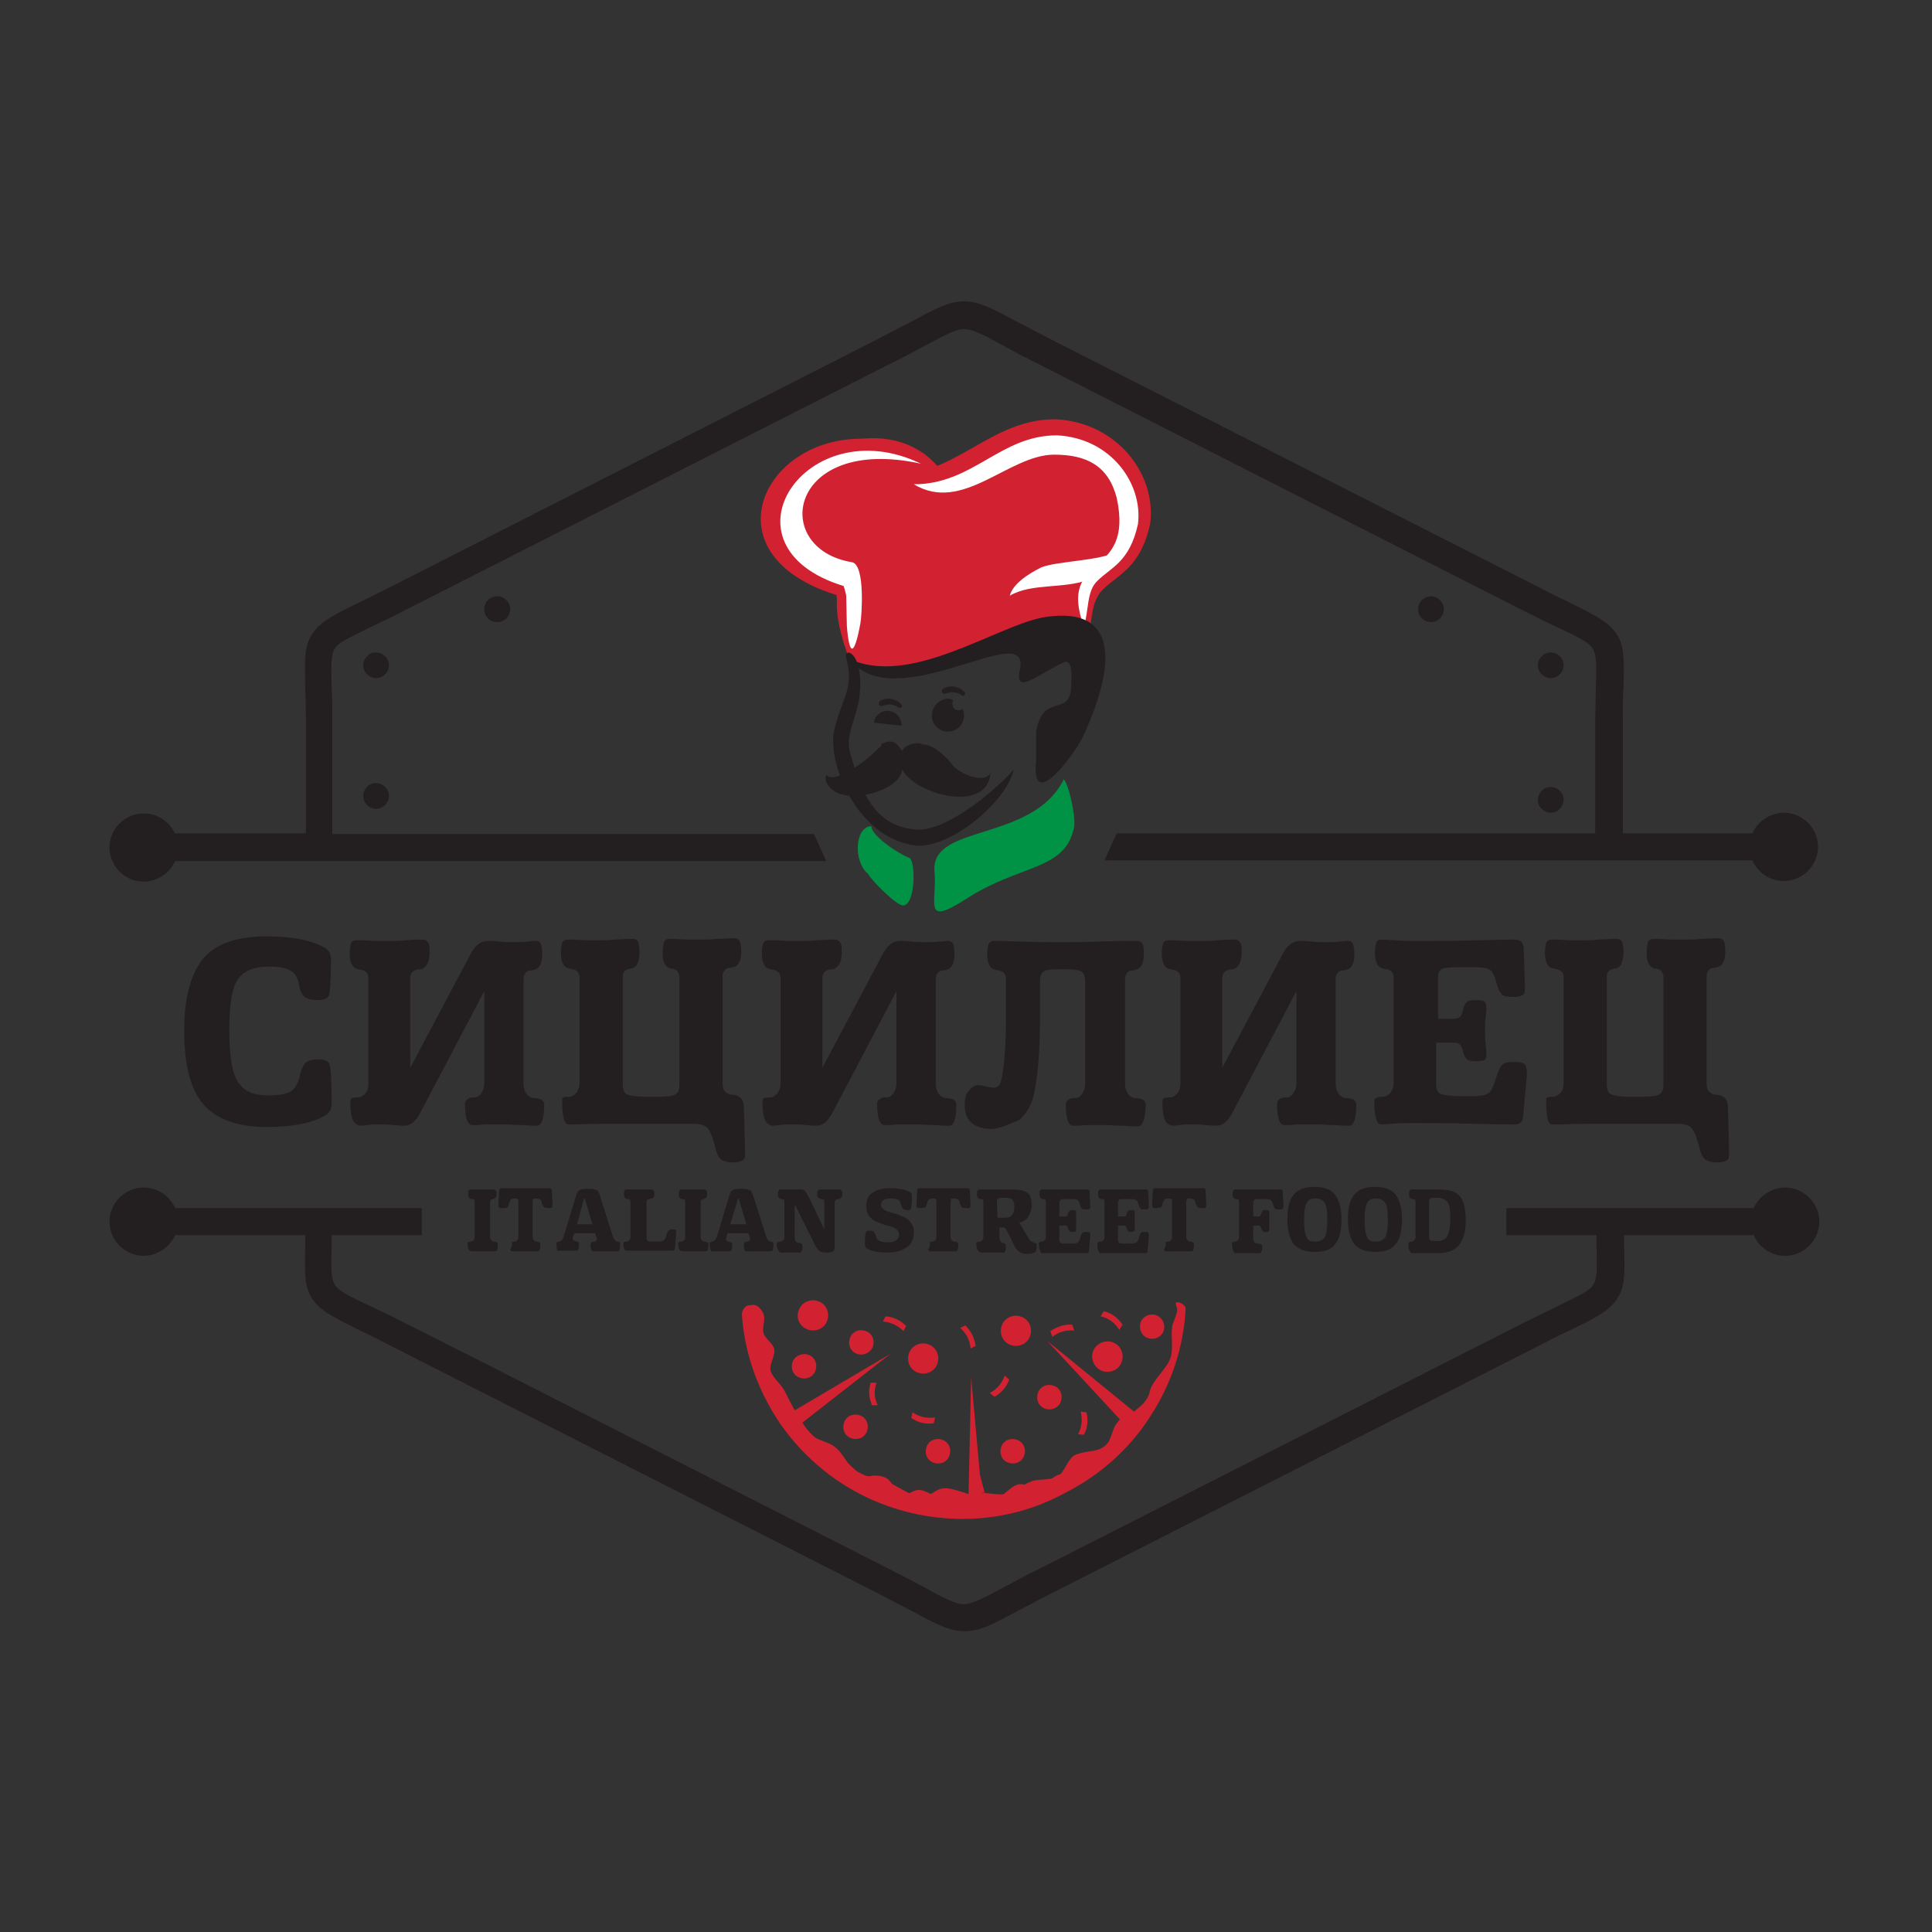 <?xml version="1.0" encoding="UTF-8"?> <!-- Generator: Adobe Illustrator 24.1.1, SVG Export Plug-In . SVG Version: 6.00 Build 0) --> <svg xmlns="http://www.w3.org/2000/svg" xmlns:xlink="http://www.w3.org/1999/xlink" id="Layer_1" x="0px" y="0px" viewBox="0 0 300 300" style="enable-background:new 0 0 300 300;" xml:space="preserve"><rect x="0" y="0" width="300" height="300" fill="#333333" stroke="none"/> <style type="text/css"> .st0{fill:#231F20;} .st1{fill:#261F1F;} .st2{fill-rule:evenodd;clip-rule:evenodd;fill:#231F20;} .st3{fill-rule:evenodd;clip-rule:evenodd;fill:#D22130;} .st4{fill-rule:evenodd;clip-rule:evenodd;fill:#FFFFFF;} .st5{fill-rule:evenodd;clip-rule:evenodd;fill:#009345;} .st6{fill:#D22130;} </style> <g> <g> <g> <path class="st0" d="M41.4,175c-4.5,0-7.8-1.2-9.8-3.5c-2-2.3-3-6.1-3-11.5c0-5,1-8.7,2.9-11.1c1.9-2.3,5.2-3.5,9.9-3.5 c4,0,7,0.6,9.1,1.8c0.6,0.4,0.9,1,0.9,1.9c0,2-0.1,3.6-0.2,4.8c0,0.5-0.2,0.9-0.5,1.1c-0.3,0.2-0.7,0.3-1.4,0.3 c-1,0-1.7-0.2-2.1-0.6c-0.4-0.4-0.7-1.1-0.8-2c-0.2-0.9-0.6-1.6-1.3-2c-0.7-0.4-1.8-0.6-3.4-0.6c-2.3,0-3.9,0.7-4.8,2 c-0.9,1.4-1.3,4-1.3,7.8c0,3.9,0.4,6.6,1.3,8c0.9,1.5,2.4,2.2,4.7,2.2c1.7,0,2.8-0.2,3.5-0.6c0.7-0.4,1.1-1.2,1.4-2.2 c0.2-1.1,0.6-1.9,0.9-2.2c0.4-0.4,1-0.6,2-0.6c0.7,0,1.1,0.1,1.4,0.3c0.3,0.2,0.4,0.6,0.5,1.1c0.2,2,0.2,3.8,0.2,5.4 c0,0.9-0.3,1.5-1,1.9C48.5,174.4,45.4,175,41.4,175L41.4,175z"></path> <path class="st0" d="M54.4,171.2c0-0.4,0.1-0.6,0.1-0.6c0.3-0.2,0.7-0.2,1.1-0.2s0.7-0.2,1.1-0.6s0.5-0.9,0.5-1.6v-16.3 c0-0.4-0.1-0.7-0.3-0.9c-0.2-0.2-0.4-0.3-0.7-0.4c-0.3,0-0.6-0.1-0.9-0.2c-0.3-0.1-0.5-0.3-0.7-0.7c-0.2-0.4-0.3-0.9-0.3-1.6 c0-0.7,0.1-1.3,0.2-1.6c0.1-0.3,0.4-0.5,0.8-0.5c0.1,0,0.4,0,0.9,0l2.1,0.1c0.8,0,1.6,0,2.3,0c0.7,0,1.4,0,2.2-0.1l2-0.1 c0.6,0,0.9,0,0.9,0c0.4,0,0.6,0.2,0.8,0.5c0.2,0.3,0.2,0.8,0.2,1.6c0,0.8-0.2,1.5-0.5,1.9c-0.3,0.4-0.6,0.6-1,0.6s-0.7,0.1-1,0.3 c-0.3,0.2-0.5,0.6-0.5,1.1v13.9l9.5-17.9c0.7-1.2,1.5-1.8,2.6-1.8c0.3,0,0.8,0,1.7,0.1c0.8,0.1,1.6,0.1,2.3,0.1 c0.7,0,1.4,0,2.2-0.1c0.8-0.1,1.2-0.1,1.2-0.1c0.4,0,0.7,0.2,0.8,0.5c0.1,0.3,0.2,0.8,0.2,1.6c0,0.7-0.1,1.2-0.3,1.6 c-0.2,0.4-0.4,0.6-0.7,0.7c-0.3,0.1-0.6,0.2-0.9,0.2c-0.3,0-0.6,0.2-0.7,0.4c-0.2,0.2-0.3,0.5-0.3,0.9v16.3 c0,0.7,0.2,1.2,0.5,1.6c0.3,0.4,0.7,0.6,1.1,0.6s0.7,0.1,1.1,0.2c0.3,0.2,0.5,0.4,0.5,0.8c0,2.2-0.4,3.3-1.1,3.3 c-0.1,0-0.3,0-0.7,0c-0.4,0-1-0.1-1.8-0.1c-0.8,0-1.7-0.1-2.6-0.1c-1,0-1.9,0-2.6,0c-0.7,0-1.3,0.1-1.7,0.1s-0.6,0-0.7,0 c-0.7,0-1.1-1.1-1.1-3.3c0-0.4,0.2-0.6,0.5-0.8c0.3-0.2,0.6-0.2,1-0.2c0.4,0,0.7-0.2,1-0.6c0.3-0.4,0.5-0.9,0.5-1.6v-14.3l-10,19 c-0.7,1.3-1.5,1.9-2.4,1.9c-0.2,0-0.7,0-1.7-0.1c-0.9-0.1-1.7-0.1-2.2-0.1s-1.2,0-1.9,0.1c-0.7,0.1-1.1,0.1-1.1,0.1 C54.8,174.6,54.4,173.5,54.4,171.2L54.4,171.2z"></path> <path class="st0" d="M87.3,171.2c0-0.4,0-0.7,0-0.7c0.3-0.2,0.7-0.2,1.1-0.2s0.7-0.2,1.1-0.6c0.3-0.4,0.5-0.9,0.5-1.6v-16.3 c0-0.4-0.1-0.7-0.3-0.9c-0.2-0.2-0.4-0.3-0.7-0.4c-0.3,0-0.6-0.1-0.9-0.2c-0.3-0.1-0.5-0.3-0.7-0.7c-0.2-0.4-0.3-0.9-0.3-1.6 c0-0.7,0.1-1.3,0.2-1.6c0.1-0.3,0.4-0.5,0.8-0.5c0.1,0,0.4,0,0.9,0l2,0.1c0.8,0,1.6,0,2.2,0c0.7,0,1.4,0,2.2-0.1l2-0.1 c0.6,0,0.9,0,0.9,0c0.4,0,0.7,0.2,0.8,0.5s0.2,0.8,0.2,1.6c0,0.8-0.2,1.5-0.4,1.9c-0.3,0.4-0.6,0.6-0.9,0.6 c-0.3,0-0.6,0.1-0.9,0.3c-0.3,0.2-0.4,0.6-0.4,1.1v16.6c0,0.7,0.2,1.3,0.6,1.5c0.4,0.2,1.4,0.4,2.8,0.4h2c1.5,0,2.4-0.1,2.8-0.4 c0.4-0.2,0.6-0.7,0.6-1.5v-16.6c0-0.5-0.2-0.9-0.4-1.1c-0.3-0.2-0.6-0.3-0.9-0.3s-0.6-0.2-0.9-0.6c-0.3-0.4-0.4-1-0.4-1.9 c0-0.7,0.1-1.3,0.2-1.6c0.1-0.3,0.4-0.5,0.8-0.5c0.1,0,0.4,0,0.9,0l2,0.1c0.8,0,1.6,0,2.2,0c0.7,0,1.4,0,2.2-0.1l2-0.1 c0.6,0,0.9,0,0.9,0c0.4,0,0.7,0.2,0.8,0.5c0.1,0.3,0.2,0.8,0.2,1.6c0,0.7-0.1,1.2-0.3,1.6c-0.2,0.4-0.4,0.6-0.7,0.7 c-0.3,0.1-0.6,0.2-0.9,0.2c-0.3,0-0.6,0.2-0.7,0.4c-0.2,0.2-0.3,0.5-0.3,0.9v16.7c0,0.6,0.2,1.1,0.5,1.3c0.3,0.3,0.7,0.4,1.1,0.4 s0.7,0.1,1.1,0.4c0.3,0.2,0.5,0.6,0.6,1.2l0.2,7.2c0,0.7,0,1.1-0.3,1.3c-0.2,0.2-0.7,0.4-1.6,0.4c-0.9,0-1.5-0.2-1.9-0.5 c-0.4-0.4-0.7-1.1-0.9-2.1c-0.4-1.5-0.8-2.4-1.2-2.8c-0.4-0.4-1.1-0.6-2.3-0.6h-6.1c-3,0-5.6,0-7.6,0c-2,0-3.5,0.1-4.3,0.1 c-0.8,0-1.2,0-1.3,0C87.7,174.6,87.3,173.5,87.3,171.2L87.3,171.2z"></path> <path class="st0" d="M118.4,171.2c0-0.4,0.1-0.6,0.1-0.6c0.3-0.2,0.7-0.2,1.1-0.2s0.7-0.2,1.1-0.6c0.3-0.4,0.5-0.9,0.5-1.6v-16.3 c0-0.4-0.1-0.7-0.3-0.9c-0.2-0.2-0.4-0.3-0.7-0.4c-0.3,0-0.6-0.1-0.9-0.2c-0.3-0.1-0.5-0.3-0.7-0.7c-0.2-0.4-0.3-0.9-0.3-1.6 c0-0.7,0.1-1.3,0.2-1.6c0.1-0.3,0.4-0.5,0.8-0.5c0.1,0,0.4,0,0.9,0l2.1,0.1c0.8,0,1.6,0,2.3,0c0.7,0,1.4,0,2.2-0.1l2-0.1 c0.6,0,0.9,0,0.9,0c0.4,0,0.6,0.2,0.8,0.5c0.2,0.3,0.2,0.8,0.2,1.6c0,0.8-0.2,1.5-0.5,1.9c-0.3,0.4-0.6,0.6-1,0.6s-0.7,0.1-1,0.3 c-0.3,0.2-0.5,0.6-0.5,1.1v13.9l9.5-17.9c0.7-1.2,1.5-1.8,2.6-1.8c0.3,0,0.8,0,1.7,0.1c0.8,0.1,1.6,0.1,2.3,0.1 c0.7,0,1.4,0,2.2-0.1c0.8-0.1,1.2-0.1,1.2-0.1c0.4,0,0.7,0.2,0.8,0.5c0.1,0.3,0.2,0.8,0.2,1.6c0,0.7-0.1,1.2-0.3,1.6 c-0.2,0.4-0.4,0.6-0.7,0.7c-0.3,0.1-0.6,0.2-0.9,0.2c-0.3,0-0.6,0.2-0.7,0.4c-0.2,0.2-0.3,0.5-0.3,0.9v16.3 c0,0.7,0.2,1.2,0.5,1.6c0.3,0.4,0.7,0.6,1.1,0.6c0.4,0,0.7,0.1,1.1,0.2c0.3,0.2,0.5,0.4,0.5,0.8c0,2.2-0.4,3.3-1.1,3.3 c-0.1,0-0.3,0-0.7,0c-0.4,0-1-0.1-1.8-0.1c-0.8,0-1.7-0.1-2.6-0.1c-1,0-1.9,0-2.6,0c-0.7,0-1.3,0.1-1.7,0.1s-0.6,0-0.7,0 c-0.7,0-1.1-1.1-1.1-3.3c0-0.4,0.2-0.6,0.5-0.8c0.3-0.2,0.6-0.2,1-0.2c0.4,0,0.7-0.2,1-0.6c0.3-0.4,0.5-0.9,0.5-1.6v-14.3l-10,19 c-0.7,1.3-1.5,1.9-2.4,1.9c-0.2,0-0.7,0-1.7-0.1c-0.9-0.1-1.7-0.1-2.2-0.1s-1.2,0-1.9,0.1c-0.7,0.1-1.1,0.1-1.1,0.1 C118.8,174.6,118.4,173.5,118.4,171.2L118.4,171.2z"></path> <path class="st0" d="M153.9,175.3c-1.3,0-2.2-0.3-3-0.9c-0.7-0.6-1.1-1.5-1.1-2.8c0-1,0.2-1.8,0.7-2.3c0.4-0.5,0.9-0.8,1.4-0.8 c0.2,0,0.6,0,1.1,0.2c0.6,0.1,1,0.2,1.3,0.2c0.6,0,0.9-0.3,1.1-0.9c0.5-1.9,0.8-5.3,0.8-10v-6c0-0.4-0.1-0.7-0.3-0.9 c-0.2-0.2-0.4-0.3-0.7-0.4c-0.3,0-0.6-0.1-0.9-0.2c-0.3-0.1-0.6-0.3-0.7-0.7c-0.2-0.4-0.3-0.9-0.3-1.6c0-0.7,0.1-1.3,0.2-1.6 c0.2-0.3,0.4-0.5,0.8-0.5c0.2,0,1.5,0,4,0.1c2.5,0.1,4.8,0.1,6.9,0.1c1.6,0,3.3,0,5.2-0.1l4.4-0.1c1.1,0,1.7,0,1.8,0 c0.4,0,0.7,0.2,0.8,0.5c0.2,0.3,0.2,0.8,0.2,1.6c0,0.7-0.1,1.2-0.3,1.6c-0.2,0.4-0.4,0.6-0.7,0.7c-0.3,0.1-0.6,0.2-0.9,0.2 s-0.6,0.2-0.7,0.4c-0.2,0.2-0.3,0.5-0.3,0.9v16.3c0,0.7,0.2,1.2,0.5,1.6s0.7,0.6,1.1,0.6c0.4,0,0.7,0.1,1.1,0.2 c0.3,0.2,0.5,0.4,0.5,0.8c0,0.9-0.1,1.7-0.3,2.4c-0.2,0.7-0.5,1-0.9,1c-0.1,0-0.3,0-0.7,0s-1-0.1-1.8-0.1s-1.7-0.1-2.6-0.1 c-1,0-1.9,0-2.6,0c-0.7,0-1.3,0.1-1.7,0.1c-0.4,0-0.6,0-0.7,0c-0.7,0-1.1-1.1-1.1-3.3c0-0.4,0.2-0.6,0.5-0.8 c0.3-0.2,0.6-0.2,1-0.2c0.4,0,0.7-0.2,1-0.6c0.3-0.4,0.5-0.9,0.5-1.6v-15.9c0-0.8-0.2-1.3-0.5-1.5c-0.3-0.2-1.1-0.4-2.4-0.4h-1.4 c-1.1,0-1.9,0.1-2.2,0.4c-0.3,0.2-0.5,0.7-0.5,1.4v5.2c0,5.9-0.4,10.1-1,12.6c-0.4,1.7-1.2,2.9-2.2,3.8 C156.8,174.5,155.3,175.3,153.9,175.3L153.9,175.3z"></path> <path class="st0" d="M180.5,171.2c0-0.4,0.1-0.6,0.1-0.6c0.3-0.2,0.7-0.2,1.1-0.2c0.4,0,0.7-0.2,1.1-0.6c0.3-0.4,0.5-0.9,0.5-1.6 v-16.3c0-0.4-0.1-0.7-0.3-0.9c-0.2-0.2-0.4-0.3-0.7-0.4c-0.3,0-0.6-0.1-0.9-0.2c-0.3-0.1-0.5-0.3-0.7-0.7 c-0.2-0.4-0.3-0.9-0.3-1.6c0-0.7,0.1-1.3,0.2-1.6c0.1-0.3,0.4-0.5,0.8-0.5c0.1,0,0.4,0,0.9,0l2.1,0.1c0.8,0,1.6,0,2.3,0 c0.7,0,1.4,0,2.2-0.1l2-0.1c0.6,0,0.9,0,0.9,0c0.4,0,0.6,0.2,0.8,0.5c0.2,0.3,0.2,0.8,0.2,1.6c0,0.8-0.2,1.5-0.5,1.9 c-0.3,0.4-0.6,0.6-1,0.6c-0.4,0-0.7,0.1-1,0.3c-0.3,0.2-0.5,0.6-0.5,1.1v13.9l9.5-17.9c0.7-1.2,1.5-1.8,2.6-1.8 c0.3,0,0.8,0,1.7,0.1c0.8,0.1,1.6,0.1,2.3,0.1c0.7,0,1.4,0,2.2-0.1c0.8-0.1,1.2-0.1,1.2-0.1c0.4,0,0.7,0.2,0.8,0.5 c0.1,0.3,0.2,0.8,0.2,1.6c0,0.7-0.1,1.2-0.3,1.6c-0.2,0.4-0.4,0.6-0.7,0.7c-0.3,0.1-0.6,0.2-0.9,0.2c-0.3,0-0.6,0.2-0.7,0.4 c-0.2,0.2-0.3,0.5-0.3,0.9v16.3c0,0.7,0.2,1.2,0.5,1.6c0.3,0.4,0.7,0.6,1.1,0.6c0.4,0,0.7,0.1,1.1,0.2c0.3,0.2,0.5,0.4,0.5,0.8 c0,2.2-0.4,3.3-1.1,3.3c-0.1,0-0.3,0-0.7,0c-0.4,0-1-0.1-1.8-0.1c-0.8,0-1.7-0.1-2.6-0.1c-1,0-1.9,0-2.6,0 c-0.7,0-1.3,0.1-1.7,0.1c-0.4,0-0.6,0-0.7,0c-0.7,0-1.1-1.1-1.1-3.3c0-0.4,0.2-0.6,0.5-0.8c0.3-0.2,0.6-0.2,1-0.2s0.7-0.2,1-0.6 s0.5-0.9,0.5-1.6v-14.3l-10,19c-0.7,1.3-1.5,1.9-2.4,1.9c-0.2,0-0.7,0-1.7-0.1c-0.9-0.1-1.7-0.1-2.2-0.1c-0.6,0-1.2,0-1.9,0.1 c-0.7,0.1-1.1,0.1-1.1,0.1C180.9,174.6,180.5,173.5,180.5,171.2L180.5,171.2z"></path> <path class="st0" d="M213.4,171.2c0-0.4,0-0.6,0.3-0.7c0.3-0.2,0.7-0.2,1.1-0.2c0.4,0,0.7-0.2,1.1-0.6c0.3-0.4,0.5-0.9,0.5-1.6 v-16.3c0-0.4-0.1-0.7-0.3-0.9c-0.2-0.2-0.4-0.3-0.7-0.4c-0.3,0-0.6-0.1-0.9-0.2c-0.3-0.1-0.5-0.3-0.7-0.7 c-0.2-0.4-0.3-0.9-0.3-1.6c0-0.7,0.1-1.3,0.2-1.6c0.1-0.3,0.4-0.5,0.8-0.5c0,0,0.7,0,2.1,0.1c1.3,0.1,2.5,0.1,3.4,0.1 c2.9,0,6.1,0,9.6-0.1c3.5-0.1,5.3-0.1,5.4-0.1c0.6,0,0.9,0.1,1.2,0.3c0.2,0.2,0.4,0.6,0.4,1.1l0.2,5.8c0,0.7,0,1.1-0.2,1.3 c-0.2,0.2-0.7,0.4-1.5,0.4c-1,0-1.6-0.1-1.9-0.4c-0.3-0.3-0.6-0.8-0.8-1.7c-0.3-1.1-0.6-1.7-0.9-2c-0.4-0.3-1.1-0.5-2.2-0.5h-3.4 c-1.1,0-1.8,0.1-2.1,0.3c-0.3,0.2-0.5,0.6-0.5,1.2v6.5h2.5c0.4,0,0.7-0.1,0.9-0.3c0.2-0.2,0.4-0.7,0.6-1.5 c0.1-0.4,0.3-0.7,0.6-0.9c0.3-0.2,0.7-0.2,1.4-0.2c0.6,0,1,0.1,1.2,0.2c0.2,0.2,0.3,0.4,0.3,0.9c0,0.1,0,0.6-0.1,1.4 c-0.1,0.9-0.1,1.6-0.1,2.3c0,0.6,0,1.4,0.1,2.2c0.1,0.9,0.1,1.3,0.1,1.5c0,0.4-0.1,0.7-0.3,0.8c-0.2,0.1-0.6,0.2-1.2,0.2 c-0.7,0-1.1-0.1-1.4-0.2c-0.2-0.2-0.4-0.4-0.6-0.9c-0.2-0.8-0.4-1.3-0.6-1.5c-0.2-0.2-0.5-0.3-0.9-0.3H223v6.4 c0,0.7,0.2,1.3,0.6,1.5c0.4,0.2,1.4,0.4,2.8,0.4h2.6c1.1,0,1.9-0.2,2.3-0.6c0.4-0.4,0.7-1.2,1.1-2.5c0.3-0.9,0.6-1.5,0.9-1.8 c0.3-0.3,0.9-0.4,1.9-0.4c0.8,0,1.3,0.1,1.6,0.4c0.2,0.2,0.3,0.7,0.3,1.5l-0.6,6.7c-0.1,0.7-0.5,1.1-1.3,1.1 c-1.1,0-3.3,0-6.6-0.1c-3.3-0.1-6.3-0.1-8.9-0.1c-1.3,0-2.5,0-3.5,0.1c-1.1,0.1-1.6,0.1-1.7,0.1 C213.8,174.6,213.4,173.5,213.4,171.2L213.4,171.2z"></path> <path class="st0" d="M240.1,171.2c0-0.4,0-0.7,0-0.7c0.3-0.2,0.7-0.2,1.1-0.2c0.4,0,0.7-0.2,1.1-0.6s0.5-0.9,0.5-1.6v-16.3 c0-0.4-0.1-0.7-0.3-0.9c-0.2-0.2-0.4-0.3-0.7-0.4c-0.3,0-0.6-0.1-0.9-0.2c-0.3-0.1-0.5-0.3-0.7-0.7c-0.2-0.4-0.3-0.9-0.3-1.6 c0-0.7,0.1-1.3,0.2-1.6c0.1-0.3,0.4-0.5,0.8-0.5c0.1,0,0.4,0,0.9,0l2,0.1c0.8,0,1.6,0,2.2,0s1.4,0,2.2-0.1l2-0.1 c0.6,0,0.9,0,0.9,0c0.4,0,0.7,0.2,0.8,0.5s0.2,0.8,0.2,1.6c0,0.8-0.2,1.5-0.4,1.9c-0.3,0.4-0.6,0.6-0.9,0.6s-0.6,0.1-0.9,0.3 c-0.3,0.2-0.4,0.6-0.4,1.1v16.6c0,0.7,0.2,1.3,0.6,1.5c0.4,0.2,1.4,0.4,2.8,0.4h2c1.5,0,2.4-0.1,2.8-0.4c0.4-0.2,0.6-0.7,0.6-1.5 v-16.6c0-0.5-0.2-0.9-0.4-1.1c-0.3-0.2-0.6-0.3-0.9-0.3c-0.3,0-0.6-0.2-0.9-0.6c-0.3-0.4-0.4-1-0.4-1.9c0-0.7,0.1-1.3,0.2-1.6 c0.1-0.3,0.4-0.5,0.8-0.5c0.1,0,0.4,0,0.9,0l2,0.1c0.8,0,1.6,0,2.2,0c0.7,0,1.4,0,2.2-0.1l2-0.1c0.6,0,0.9,0,0.9,0 c0.4,0,0.7,0.2,0.8,0.5c0.1,0.3,0.2,0.8,0.2,1.6c0,0.7-0.1,1.2-0.3,1.6c-0.2,0.4-0.4,0.6-0.7,0.7c-0.3,0.1-0.6,0.2-0.9,0.2 c-0.3,0-0.6,0.2-0.7,0.4c-0.2,0.2-0.3,0.5-0.3,0.9v16.7c0,0.6,0.2,1.1,0.5,1.3c0.3,0.3,0.7,0.4,1.1,0.4c0.4,0,0.7,0.1,1.1,0.4 c0.3,0.2,0.5,0.6,0.6,1.2l0.2,7.2c0,0.7,0,1.1-0.3,1.3c-0.2,0.2-0.7,0.4-1.6,0.4c-0.9,0-1.5-0.2-1.9-0.5 c-0.4-0.4-0.7-1.1-0.9-2.1c-0.4-1.5-0.8-2.4-1.2-2.8c-0.4-0.4-1.1-0.6-2.3-0.6h-6.1c-3,0-5.6,0-7.6,0c-2,0-3.5,0.1-4.3,0.1 c-0.8,0-1.2,0-1.3,0C240.4,174.6,240.1,173.5,240.1,171.2L240.1,171.2z"></path> </g> <g> <path class="st0" d="M72.6,193.1c0-0.1,0.1-0.2,0.1-0.2c0.1-0.1,0.2-0.1,0.4-0.1c0.1,0,0.3-0.1,0.4-0.2c0.1-0.1,0.2-0.3,0.2-0.5 v-5.5c0-0.1,0-0.3-0.1-0.3c-0.1-0.1-0.1-0.1-0.3-0.1c-0.1,0-0.2,0-0.3-0.1c-0.1,0-0.2-0.1-0.2-0.2c-0.1-0.1-0.1-0.3-0.1-0.5 c0-0.3,0-0.4,0.1-0.5c0-0.1,0.1-0.2,0.3-0.2c0,0,0.1,0,0.3,0l0.7,0c0.3,0,0.5,0,0.8,0c0.2,0,0.5,0,0.8,0l0.7,0c0.2,0,0.3,0,0.3,0 c0.1,0,0.2,0.1,0.3,0.2c0.1,0.1,0.1,0.3,0.1,0.5c0,0.2,0,0.4-0.1,0.5c-0.1,0.1-0.1,0.2-0.2,0.2c-0.1,0-0.2,0.1-0.3,0.1 c-0.1,0-0.2,0.1-0.3,0.1c-0.1,0.1-0.1,0.2-0.1,0.3v5.5c0,0.2,0.1,0.4,0.2,0.5c0.1,0.1,0.2,0.2,0.4,0.2c0.1,0,0.3,0,0.4,0.1 c0.1,0.1,0.2,0.1,0.2,0.3c0,0.8-0.1,1.1-0.4,1.1c0,0-0.1,0-0.3,0c-0.1,0-0.3,0-0.6,0c-0.3,0-0.6,0-0.9,0c-0.3,0-0.6,0-0.9,0 c-0.3,0-0.5,0-0.6,0c-0.1,0-0.2,0-0.3,0C72.8,194.3,72.6,193.9,72.6,193.1L72.6,193.1z"></path> <path class="st0" d="M79.5,193.1c0-0.1,0-0.2,0-0.2c0.1-0.1,0.3-0.1,0.4-0.1c0.2,0,0.3-0.1,0.4-0.2c0.1-0.1,0.2-0.3,0.2-0.5v-5.4 c0-0.3,0-0.4-0.1-0.5c-0.1-0.1-0.3-0.1-0.5-0.1c-0.3,0-0.5,0.1-0.6,0.2c-0.1,0.1-0.2,0.3-0.3,0.7c-0.1,0.3-0.1,0.5-0.3,0.5 c-0.1,0.1-0.3,0.1-0.7,0.1c-0.3,0-0.4,0-0.5-0.1c-0.1-0.1-0.1-0.2-0.1-0.5l0.1-2c0-0.2,0.1-0.3,0.1-0.4c0.1-0.1,0.2-0.1,0.4-0.1 c0.1,0,0.5,0,1.2,0c0.7,0,1.5,0,2.4,0c0.9,0,1.7,0,2.4,0c0.7,0,1.1,0,1.2,0c0.2,0,0.3,0,0.4,0.1c0.1,0.1,0.1,0.2,0.1,0.4l0.1,2 c0,0.2,0,0.4-0.1,0.5c-0.1,0.1-0.2,0.1-0.5,0.1c-0.3,0-0.6-0.1-0.7-0.1c-0.1-0.1-0.2-0.3-0.3-0.5c-0.1-0.3-0.1-0.6-0.3-0.7 c-0.1-0.1-0.3-0.2-0.6-0.2c-0.3,0-0.5,0-0.5,0.1c-0.1,0.1-0.1,0.3-0.1,0.5v5.4c0,0.2,0.1,0.4,0.2,0.5c0.1,0.1,0.3,0.2,0.4,0.2 c0.2,0,0.3,0,0.4,0.1c0.1,0.1,0.2,0.1,0.2,0.3c0,0.8-0.1,1.1-0.4,1.1c0,0-0.1,0-0.3,0c-0.2,0-0.4,0-0.7,0c-0.3,0-0.6,0-1,0 c-0.4,0-0.7,0-1,0c-0.3,0-0.5,0-0.7,0c-0.2,0-0.3,0-0.3,0c-0.1,0-0.2-0.1-0.3-0.3C79.5,193.7,79.5,193.4,79.5,193.1L79.5,193.1z"></path> <path class="st0" d="M86.4,193.1c0-0.1,0-0.2,0.1-0.2c0.1-0.1,0.2-0.1,0.3-0.1c0.1,0,0.2-0.1,0.4-0.2c0.1-0.1,0.2-0.3,0.3-0.5 l2-6.6c0.1-0.4,0.3-0.6,0.5-0.7c0.2-0.1,0.6-0.2,1.2-0.2c0.5,0,0.8,0,1.1,0.1s0.4,0.1,0.5,0.2s0.2,0.3,0.3,0.6l2.1,6.6 c0.1,0.2,0.2,0.4,0.3,0.5c0.1,0.1,0.3,0.2,0.4,0.2c0.1,0,0.2,0.1,0.3,0.1c0.1,0.1,0.1,0.1,0.1,0.3c0,0.8-0.1,1.1-0.4,1.1 c0,0-0.1,0-0.3,0c-0.2,0-0.4,0-0.7,0c-0.3,0-0.6,0-0.9,0s-0.6,0-0.9,0c-0.3,0-0.5,0-0.7,0c-0.2,0-0.3,0-0.3,0 c-0.3,0-0.4-0.4-0.4-1.1c0-0.1,0.1-0.2,0.2-0.3c0.1-0.1,0.2-0.1,0.4-0.1c0.1,0,0.2-0.1,0.3-0.2c0.1-0.1,0.1-0.3,0-0.5l-0.2-0.6 h-3.2L89,192c-0.1,0.2-0.1,0.4,0,0.5c0.1,0.1,0.2,0.2,0.3,0.2c0.1,0,0.3,0.1,0.4,0.1c0.1,0.1,0.2,0.1,0.2,0.3 c0,0.8-0.1,1.1-0.4,1.1c0,0-0.2,0-0.5,0c-0.3,0-0.6,0-0.9,0c-0.3,0-0.6,0-0.9,0c-0.3,0-0.5,0-0.5,0 C86.5,194.3,86.4,193.9,86.4,193.1L86.4,193.1z M89.6,190.1H92l-1.2-4h-0.1L89.6,190.1z"></path> <path class="st0" d="M96.8,193.1c0-0.1,0.1-0.2,0.1-0.2c0.1-0.1,0.2-0.1,0.4-0.1c0.1,0,0.3-0.1,0.4-0.2c0.1-0.1,0.2-0.3,0.2-0.5 v-5.5c0-0.1,0-0.3-0.1-0.3c-0.1-0.1-0.1-0.1-0.3-0.1c-0.1,0-0.2,0-0.3-0.1c-0.1,0-0.2-0.1-0.2-0.2c-0.1-0.1-0.1-0.3-0.1-0.5 c0-0.3,0-0.4,0.1-0.5c0-0.1,0.1-0.2,0.3-0.2c0,0,0.1,0,0.3,0l0.8,0c0.3,0,0.6,0,0.8,0c0.2,0,0.5,0,0.8,0l0.8,0c0.2,0,0.4,0,0.4,0 c0.1,0,0.2,0.1,0.3,0.2c0.1,0.1,0.1,0.3,0.1,0.5c0,0.2,0,0.4-0.1,0.5c-0.1,0.1-0.2,0.2-0.3,0.2c-0.1,0-0.3,0.1-0.4,0.1 c-0.1,0-0.2,0.1-0.3,0.1c-0.1,0.1-0.1,0.2-0.1,0.3v5.6c0,0.3,0.1,0.4,0.2,0.5c0.1,0.1,0.5,0.1,1,0.1h0.7c0.4,0,0.6-0.1,0.8-0.2 c0.1-0.1,0.3-0.4,0.4-0.9c0.1-0.3,0.2-0.5,0.3-0.6c0.1-0.1,0.3-0.2,0.6-0.2c0.3,0,0.5,0,0.5,0.1c0.1,0.1,0.1,0.2,0.1,0.5 l-0.2,2.3c0,0.3-0.2,0.4-0.4,0.4c-0.4,0-1.1,0-2.2,0c-1.1,0-2,0-2.9,0c-0.4,0-0.8,0-1.2,0c-0.3,0-0.5,0-0.6,0 C97,194.3,96.8,193.9,96.8,193.1L96.8,193.1z"></path> <path class="st0" d="M105.3,193.1c0-0.1,0.1-0.2,0.1-0.2c0.1-0.1,0.2-0.1,0.4-0.1c0.1,0,0.3-0.1,0.4-0.2c0.1-0.1,0.2-0.3,0.2-0.5 v-5.5c0-0.1,0-0.3-0.1-0.3c-0.1-0.1-0.1-0.1-0.3-0.1c-0.1,0-0.2,0-0.3-0.1c-0.1,0-0.2-0.1-0.2-0.2c-0.1-0.1-0.1-0.3-0.1-0.5 c0-0.3,0-0.4,0.1-0.5c0-0.1,0.1-0.2,0.3-0.2c0,0,0.1,0,0.3,0l0.7,0c0.3,0,0.5,0,0.8,0c0.2,0,0.5,0,0.8,0l0.7,0c0.2,0,0.3,0,0.3,0 c0.1,0,0.2,0.1,0.3,0.2c0.1,0.1,0.1,0.3,0.1,0.5c0,0.2,0,0.4-0.1,0.5c-0.1,0.1-0.1,0.2-0.2,0.2c-0.1,0-0.2,0.1-0.3,0.1 c-0.1,0-0.2,0.1-0.3,0.1c-0.1,0.1-0.1,0.2-0.1,0.3v5.5c0,0.2,0.1,0.4,0.2,0.5c0.1,0.1,0.2,0.2,0.4,0.2c0.1,0,0.3,0,0.4,0.1 c0.1,0.1,0.2,0.1,0.2,0.3c0,0.8-0.1,1.1-0.4,1.1c0,0-0.1,0-0.3,0c-0.1,0-0.3,0-0.6,0c-0.3,0-0.6,0-0.9,0c-0.3,0-0.6,0-0.9,0 c-0.3,0-0.5,0-0.6,0c-0.1,0-0.2,0-0.3,0C105.5,194.3,105.3,193.9,105.3,193.1L105.3,193.1z"></path> <path class="st0" d="M110.2,193.1c0-0.1,0-0.2,0.1-0.2c0.1-0.1,0.2-0.1,0.3-0.1c0.1,0,0.2-0.1,0.4-0.2c0.1-0.1,0.2-0.3,0.3-0.5 l2-6.6c0.1-0.4,0.3-0.6,0.5-0.7c0.2-0.1,0.6-0.2,1.2-0.2c0.5,0,0.8,0,1.1,0.1c0.2,0.1,0.4,0.1,0.5,0.2c0.1,0.1,0.2,0.3,0.3,0.6 l2.1,6.6c0.1,0.2,0.2,0.4,0.3,0.5c0.1,0.1,0.3,0.2,0.4,0.2c0.1,0,0.2,0.1,0.3,0.1c0.1,0.1,0.1,0.1,0.1,0.3c0,0.8-0.1,1.1-0.4,1.1 c0,0-0.1,0-0.3,0s-0.4,0-0.7,0c-0.3,0-0.6,0-0.9,0s-0.6,0-0.9,0c-0.3,0-0.5,0-0.7,0c-0.2,0-0.3,0-0.3,0c-0.3,0-0.4-0.4-0.4-1.1 c0-0.1,0.1-0.2,0.2-0.3c0.1-0.1,0.2-0.1,0.4-0.1c0.1,0,0.2-0.1,0.3-0.2c0.1-0.1,0.1-0.3,0-0.5l-0.2-0.6H113l-0.2,0.6 c-0.1,0.2-0.1,0.4,0,0.5c0.1,0.1,0.2,0.2,0.3,0.2c0.1,0,0.3,0.1,0.4,0.1c0.1,0.1,0.2,0.1,0.2,0.3c0,0.8-0.1,1.1-0.4,1.1 c0,0-0.2,0-0.5,0c-0.3,0-0.6,0-0.9,0c-0.3,0-0.6,0-0.9,0c-0.3,0-0.5,0-0.5,0C110.4,194.3,110.2,193.9,110.2,193.1L110.2,193.1z M113.4,190.1h2.5l-1.2-4h-0.1L113.4,190.1z"></path> <path class="st0" d="M120.6,193.1c0-0.1,0.1-0.1,0.2-0.2c0.1-0.1,0.3-0.1,0.4-0.1c0.1,0,0.3-0.1,0.4-0.2c0.1-0.1,0.2-0.3,0.2-0.5 v-5.5c0-0.1,0-0.3-0.1-0.3c-0.1-0.1-0.1-0.1-0.3-0.1c-0.1,0-0.2,0-0.3-0.1c-0.1,0-0.2-0.1-0.2-0.2c-0.1-0.1-0.1-0.3-0.1-0.5 c0-0.3,0-0.4,0.1-0.5c0.1-0.1,0.1-0.2,0.3-0.2c0.1,0,0.3,0,0.6,0c0.3,0,0.7,0,1,0c0.3,0,0.6,0,0.9,0c0.3,0,0.5,0,0.6,0 c0.3,0,0.5,0.1,0.7,0.2c0.1,0.1,0.3,0.5,0.6,1l2.4,5v-4.3c0-0.1,0-0.3-0.1-0.3c-0.1-0.1-0.2-0.1-0.3-0.1c-0.1,0-0.2,0-0.3-0.1 c-0.1,0-0.2-0.1-0.3-0.2c-0.1-0.1-0.1-0.3-0.1-0.5c0-0.3,0-0.4,0.1-0.5c0.1-0.1,0.1-0.2,0.3-0.2c0,0,0.1,0,0.3,0l0.6,0 c0.2,0,0.5,0,0.7,0c0.2,0,0.4,0,0.6,0l0.6,0c0.2,0,0.3,0,0.3,0c0.1,0,0.2,0.1,0.3,0.2c0.1,0.1,0.1,0.3,0.1,0.5 c0,0.3-0.1,0.5-0.2,0.6c-0.1,0.1-0.3,0.2-0.4,0.2s-0.3,0-0.4,0.1c-0.1,0.1-0.2,0.2-0.2,0.4v6.9c0,0.4-0.1,0.6-0.2,0.7 c-0.1,0.1-0.5,0.2-1,0.2c-0.5,0-0.9-0.1-1.1-0.2c-0.2-0.1-0.4-0.4-0.6-0.7l-3.2-6.4h-0.1v5.1c0,0.2,0.1,0.4,0.2,0.5 c0.1,0.1,0.2,0.2,0.4,0.2c0.1,0,0.3,0,0.4,0.1c0.1,0.1,0.2,0.1,0.2,0.3c0,0.8-0.1,1.1-0.4,1.1c0,0-0.2,0-0.6,0c-0.4,0-0.7,0-1,0 c-0.3,0-0.6,0-0.9,0c-0.3,0-0.5,0-0.5,0c-0.1,0-0.2-0.1-0.3-0.3C120.6,193.7,120.6,193.4,120.6,193.1L120.6,193.1z"></path> <path class="st0" d="M138,194.5c-1.5,0-2.6-0.2-3.3-0.6c-0.3-0.1-0.4-0.4-0.4-0.7c0-0.7,0-1.3,0.1-1.6c0-0.2,0.1-0.3,0.2-0.4 s0.2-0.1,0.5-0.1c0.3,0,0.5,0.1,0.6,0.2c0.1,0.1,0.2,0.3,0.3,0.6c0.1,0.4,0.3,0.7,0.6,0.8c0.2,0.1,0.7,0.2,1.3,0.2 c1.1,0,1.7-0.4,1.7-1.2c0-0.4-0.2-0.7-0.5-0.9c-0.3-0.2-0.8-0.4-1.3-0.5c-0.5-0.1-1-0.3-1.5-0.5c-0.5-0.2-0.9-0.5-1.3-0.9 c-0.3-0.4-0.5-1-0.5-1.6c0-0.9,0.3-1.7,1-2.1c0.7-0.5,1.6-0.7,2.7-0.7c1.3,0,2.3,0.2,3.1,0.6c0.2,0.1,0.3,0.3,0.3,0.6 c0,0.6,0,1.2-0.1,1.7c0,0.2-0.1,0.3-0.1,0.4c-0.1,0.1-0.2,0.1-0.5,0.1c-0.3,0-0.6-0.1-0.7-0.2c-0.1-0.1-0.2-0.4-0.3-0.7 c-0.1-0.3-0.2-0.6-0.4-0.7c-0.2-0.1-0.6-0.2-1.2-0.2c-0.6,0-0.9,0.1-1.2,0.3c-0.2,0.2-0.3,0.4-0.3,0.7c0,0.2,0.1,0.4,0.3,0.6 c0.2,0.2,0.4,0.3,0.7,0.4c0.3,0.1,0.6,0.2,1,0.3c0.4,0.1,0.7,0.2,1.1,0.4c0.4,0.1,0.7,0.3,1,0.5s0.5,0.5,0.7,0.8 c0.2,0.3,0.3,0.7,0.3,1.2c0,1-0.3,1.8-1,2.3S139.3,194.5,138,194.5L138,194.5z"></path> <path class="st0" d="M144.4,193.1c0-0.1,0-0.2,0-0.2c0.1-0.1,0.3-0.1,0.4-0.1c0.2,0,0.3-0.1,0.4-0.2c0.1-0.1,0.2-0.3,0.2-0.5 v-5.4c0-0.3,0-0.4-0.1-0.5c-0.1-0.1-0.3-0.1-0.5-0.1c-0.3,0-0.5,0.1-0.6,0.2c-0.1,0.1-0.2,0.3-0.3,0.7c-0.1,0.3-0.1,0.5-0.3,0.5 s-0.3,0.1-0.7,0.1c-0.3,0-0.4,0-0.5-0.1c-0.1-0.1-0.1-0.2-0.1-0.5l0.1-2c0-0.2,0.1-0.3,0.1-0.4c0.1-0.1,0.2-0.1,0.4-0.1 c0.1,0,0.5,0,1.2,0c0.7,0,1.5,0,2.4,0c0.9,0,1.7,0,2.4,0c0.7,0,1.1,0,1.2,0c0.2,0,0.3,0,0.4,0.1c0.1,0.1,0.1,0.2,0.1,0.4l0.1,2 c0,0.2,0,0.4-0.1,0.5c-0.1,0.1-0.2,0.1-0.5,0.1c-0.3,0-0.6-0.1-0.7-0.1c-0.1-0.1-0.2-0.3-0.3-0.5c-0.1-0.3-0.1-0.6-0.3-0.7 c-0.1-0.1-0.3-0.2-0.6-0.2c-0.3,0-0.5,0-0.5,0.1s-0.1,0.3-0.1,0.5v5.4c0,0.2,0.1,0.4,0.2,0.5c0.1,0.1,0.3,0.2,0.4,0.2 c0.2,0,0.3,0,0.4,0.1c0.1,0.1,0.2,0.1,0.2,0.3c0,0.8-0.1,1.1-0.4,1.1c0,0-0.1,0-0.3,0c-0.2,0-0.4,0-0.7,0c-0.3,0-0.6,0-1,0 c-0.4,0-0.7,0-1,0c-0.3,0-0.5,0-0.7,0c-0.2,0-0.3,0-0.3,0c-0.1,0-0.2-0.1-0.3-0.3C144.4,193.7,144.4,193.4,144.4,193.1 L144.4,193.1z"></path> <path class="st0" d="M151.6,193.1c0-0.1,0.1-0.2,0.1-0.2c0.1-0.1,0.2-0.1,0.4-0.1s0.3-0.1,0.4-0.2c0.1-0.1,0.2-0.3,0.2-0.5v-5.5 c0-0.1,0-0.3-0.1-0.3c-0.1-0.1-0.1-0.1-0.3-0.1c-0.1,0-0.2,0-0.3-0.1c-0.1,0-0.2-0.1-0.2-0.2c-0.1-0.1-0.1-0.3-0.1-0.5 c0-0.3,0-0.4,0.1-0.5c0-0.1,0.1-0.2,0.3-0.2c0,0,0.2,0,0.7,0c0.5,0,0.8,0,1.2,0s0.9,0,1.7,0c0.8,0,1.3,0,1.6,0 c1,0,1.8,0.2,2.2,0.5c0.5,0.3,0.7,1,0.7,2c0,0.6-0.2,1.2-0.5,1.7c-0.3,0.5-0.8,0.8-1.4,1l1.5,2.5c0.1,0.2,0.3,0.3,0.4,0.4 c0.2,0.1,0.3,0.1,0.4,0.2c0.1,0,0.2,0,0.3,0.1c0.1,0.1,0.1,0.1,0.1,0.3c0,0.6-0.1,1-0.4,1.1c-0.2,0.1-0.6,0.2-1.1,0.2 c-0.5,0-0.9-0.1-1.2-0.3c-0.3-0.2-0.6-0.5-0.8-1l-1.1-2.2c-0.1-0.2-0.2-0.4-0.3-0.5s-0.3-0.1-0.4-0.1h-0.5v1.7 c0,0.2,0.1,0.4,0.2,0.5c0.1,0.1,0.2,0.2,0.3,0.2c0.1,0,0.2,0,0.3,0.1c0.1,0.1,0.2,0.1,0.2,0.3c0,0.8-0.1,1.1-0.4,1.1 c0,0-0.1,0-0.2,0c-0.1,0-0.3,0-0.6,0c-0.3,0-0.5,0-0.9,0c-0.3,0-0.6,0-0.9,0c-0.3,0-0.5,0-0.6,0c-0.1,0-0.2,0-0.3,0 C151.8,194.3,151.6,193.9,151.6,193.1L151.6,193.1z M154.9,189.1h0.9c0.6,0,1.1-0.1,1.3-0.4c0.3-0.3,0.4-0.7,0.4-1.3 c0-0.5-0.1-0.9-0.3-1.1c-0.2-0.2-0.6-0.3-1.1-0.3h-0.4c-0.4,0-0.6,0-0.7,0.1s-0.2,0.2-0.2,0.4L154.9,189.1z"></path> <path class="st0" d="M161.3,193.1c0-0.1,0.1-0.2,0.1-0.2c0.1-0.1,0.2-0.1,0.4-0.1c0.1,0,0.3-0.1,0.4-0.2c0.1-0.1,0.2-0.3,0.2-0.5 v-5.5c0-0.1,0-0.3-0.1-0.3c-0.1-0.1-0.1-0.1-0.3-0.1c-0.1,0-0.2,0-0.3-0.1c-0.1,0-0.2-0.1-0.2-0.2c-0.1-0.1-0.1-0.3-0.1-0.5 c0-0.3,0-0.4,0.1-0.5c0-0.1,0.1-0.2,0.3-0.2c0,0,0.3,0,0.7,0c0.5,0,0.8,0,1.2,0c1,0,2.1,0,3.2,0c1.2,0,1.8,0,1.8,0 c0.2,0,0.3,0,0.4,0.1c0.1,0.1,0.1,0.2,0.1,0.4l0.1,2c0,0.2,0,0.4-0.1,0.5c-0.1,0.1-0.2,0.1-0.5,0.1c-0.3,0-0.5,0-0.7-0.1 c-0.1-0.1-0.2-0.3-0.3-0.6c-0.1-0.4-0.2-0.6-0.3-0.7c-0.1-0.1-0.4-0.2-0.8-0.2h-1.2c-0.4,0-0.6,0-0.7,0.1 c-0.1,0.1-0.2,0.2-0.2,0.4v2.2h0.9c0.1,0,0.3,0,0.3-0.1c0.1-0.1,0.1-0.2,0.2-0.5c0-0.1,0.1-0.2,0.2-0.3c0.1-0.1,0.3-0.1,0.5-0.1 c0.2,0,0.3,0,0.4,0.1c0.1,0.1,0.1,0.1,0.1,0.3c0,0,0,0.2,0,0.5c0,0.3,0,0.5,0,0.8c0,0.2,0,0.5,0,0.8c0,0.3,0,0.5,0,0.5 c0,0.1,0,0.2-0.1,0.3c-0.1,0-0.2,0.1-0.4,0.1c-0.2,0-0.4,0-0.5-0.1c-0.1-0.1-0.1-0.1-0.2-0.3c-0.1-0.3-0.1-0.4-0.2-0.5 c-0.1-0.1-0.2-0.1-0.3-0.1h-0.9v2.2c0,0.3,0.1,0.4,0.2,0.5c0.1,0.1,0.5,0.1,1,0.1h0.9c0.4,0,0.7-0.1,0.8-0.2 c0.1-0.1,0.3-0.4,0.4-0.9c0.1-0.3,0.2-0.5,0.3-0.6s0.3-0.1,0.6-0.1c0.3,0,0.5,0,0.5,0.1s0.1,0.2,0.1,0.5l-0.2,2.3 c0,0.3-0.2,0.4-0.4,0.4c-0.4,0-1.1,0-2.2,0c-1.1,0-2.1,0-3,0c-0.4,0-0.8,0-1.2,0c-0.4,0-0.5,0-0.6,0 C161.5,194.3,161.3,193.9,161.3,193.1L161.3,193.1z"></path> <path class="st0" d="M170.4,193.1c0-0.1,0.1-0.2,0.1-0.2c0.1-0.1,0.2-0.1,0.4-0.1s0.3-0.1,0.4-0.2c0.1-0.1,0.2-0.3,0.2-0.5v-5.5 c0-0.1,0-0.3-0.1-0.3c-0.1-0.1-0.1-0.1-0.3-0.1c-0.1,0-0.2,0-0.3-0.1c-0.1,0-0.2-0.1-0.2-0.2c-0.1-0.1-0.1-0.3-0.1-0.5 c0-0.3,0-0.4,0.1-0.5c0-0.1,0.1-0.2,0.3-0.2c0,0,0.3,0,0.7,0c0.5,0,0.8,0,1.2,0c1,0,2.1,0,3.2,0c1.2,0,1.8,0,1.8,0 c0.2,0,0.3,0,0.4,0.1c0.1,0.1,0.1,0.2,0.1,0.4l0.1,2c0,0.2,0,0.4-0.1,0.5c-0.1,0.1-0.2,0.1-0.5,0.1c-0.3,0-0.5,0-0.7-0.1 c-0.1-0.1-0.2-0.3-0.3-0.6c-0.1-0.4-0.2-0.6-0.3-0.7c-0.1-0.1-0.4-0.2-0.8-0.2h-1.2c-0.4,0-0.6,0-0.7,0.1 c-0.1,0.1-0.2,0.2-0.2,0.4v2.2h0.9c0.1,0,0.3,0,0.3-0.1c0.1-0.1,0.1-0.2,0.2-0.5c0-0.1,0.1-0.2,0.2-0.3c0.1-0.1,0.3-0.1,0.5-0.1 c0.2,0,0.3,0,0.4,0.1c0.1,0.1,0.1,0.1,0.1,0.3c0,0,0,0.2,0,0.5c0,0.3,0,0.5,0,0.8c0,0.2,0,0.5,0,0.8c0,0.3,0,0.5,0,0.5 c0,0.1,0,0.2-0.1,0.3c-0.1,0-0.2,0.1-0.4,0.1c-0.2,0-0.4,0-0.5-0.1c-0.1-0.1-0.1-0.1-0.2-0.3c-0.1-0.3-0.1-0.4-0.2-0.5 c-0.1-0.1-0.2-0.1-0.3-0.1h-0.9v2.2c0,0.3,0.1,0.4,0.2,0.5c0.1,0.1,0.5,0.1,1,0.1h0.9c0.4,0,0.7-0.1,0.8-0.2 c0.1-0.1,0.3-0.4,0.4-0.9c0.1-0.3,0.2-0.5,0.3-0.6s0.3-0.1,0.6-0.1c0.3,0,0.5,0,0.5,0.1s0.1,0.2,0.1,0.5l-0.2,2.3 c0,0.3-0.2,0.4-0.4,0.4c-0.4,0-1.1,0-2.2,0c-1.1,0-2.1,0-3,0c-0.4,0-0.8,0-1.2,0c-0.4,0-0.5,0-0.6,0 C170.5,194.3,170.4,193.9,170.4,193.1L170.4,193.1z"></path> <path class="st0" d="M181,193.1c0-0.1,0-0.2,0-0.2c0.1-0.1,0.3-0.1,0.4-0.1c0.2,0,0.3-0.1,0.4-0.2c0.1-0.1,0.2-0.3,0.2-0.5v-5.4 c0-0.3,0-0.4-0.1-0.5c-0.1-0.1-0.3-0.1-0.5-0.1c-0.3,0-0.5,0.1-0.6,0.2c-0.1,0.1-0.2,0.3-0.3,0.7c-0.1,0.3-0.1,0.5-0.3,0.5 s-0.3,0.1-0.7,0.1c-0.3,0-0.4,0-0.5-0.1s-0.1-0.2-0.1-0.5l0.1-2c0-0.2,0.1-0.3,0.1-0.4c0.1-0.1,0.2-0.1,0.4-0.1 c0.1,0,0.5,0,1.2,0c0.7,0,1.5,0,2.4,0c0.9,0,1.7,0,2.4,0c0.7,0,1.1,0,1.2,0c0.2,0,0.3,0,0.4,0.1c0.1,0.1,0.1,0.2,0.1,0.4l0.1,2 c0,0.2,0,0.4-0.1,0.5c-0.1,0.1-0.2,0.1-0.5,0.1c-0.3,0-0.6-0.1-0.7-0.1c-0.1-0.1-0.2-0.3-0.3-0.5c-0.1-0.3-0.1-0.6-0.3-0.7 c-0.1-0.1-0.3-0.2-0.6-0.2c-0.3,0-0.5,0-0.5,0.1s-0.1,0.3-0.1,0.5v5.4c0,0.2,0.1,0.4,0.2,0.5c0.1,0.1,0.3,0.2,0.4,0.2 c0.2,0,0.3,0,0.4,0.1c0.1,0.1,0.2,0.1,0.2,0.3c0,0.8-0.1,1.1-0.4,1.1c0,0-0.1,0-0.3,0c-0.2,0-0.4,0-0.7,0c-0.3,0-0.6,0-1,0 c-0.4,0-0.7,0-1,0c-0.3,0-0.5,0-0.7,0c-0.2,0-0.3,0-0.3,0c-0.1,0-0.2-0.1-0.3-0.3C181,193.7,181,193.4,181,193.1L181,193.1z"></path> <path class="st0" d="M191.3,193.1c0-0.1,0-0.2,0.1-0.2c0.1-0.1,0.2-0.1,0.4-0.1c0.1,0,0.3-0.1,0.4-0.2c0.1-0.1,0.2-0.3,0.2-0.5 v-5.5c0-0.1,0-0.3-0.1-0.3c-0.1-0.1-0.1-0.1-0.3-0.1c-0.1,0-0.2,0-0.3-0.1c-0.1,0-0.2-0.1-0.2-0.2c-0.1-0.1-0.1-0.3-0.1-0.5 c0-0.3,0-0.4,0.1-0.5c0-0.1,0.1-0.2,0.3-0.2c0,0,0.3,0,0.7,0c0.5,0,0.8,0,1.2,0c1,0,2.1,0,3.2,0c1.2,0,1.8,0,1.8,0 c0.2,0,0.3,0,0.4,0.1c0.1,0.1,0.1,0.2,0.1,0.4l0.1,2c0,0.2,0,0.4-0.1,0.5c-0.1,0.1-0.3,0.1-0.5,0.1c-0.3,0-0.5,0-0.7-0.1 c-0.1-0.1-0.2-0.3-0.3-0.6c-0.1-0.4-0.2-0.6-0.3-0.7c-0.1-0.1-0.4-0.2-0.8-0.2h-1.1c-0.4,0-0.6,0-0.7,0.1 c-0.1,0.1-0.2,0.2-0.2,0.4v2.2h0.8c0.1,0,0.3,0,0.3-0.1s0.1-0.2,0.2-0.5c0-0.1,0.1-0.2,0.2-0.3c0.1-0.1,0.2-0.1,0.5-0.1 c0.2,0,0.3,0,0.4,0.1c0.1,0.1,0.1,0.1,0.1,0.3c0,0,0,0.2,0,0.5c0,0.3,0,0.5,0,0.8c0,0.2,0,0.5,0,0.8c0,0.3,0,0.5,0,0.5 c0,0.1,0,0.2-0.1,0.3c-0.1,0.1-0.2,0.1-0.4,0.1c-0.2,0-0.4,0-0.5-0.1c-0.1-0.1-0.1-0.1-0.2-0.3c-0.1-0.3-0.1-0.4-0.2-0.5 c-0.1-0.1-0.2-0.1-0.3-0.1h-0.8v2.1c0,0.2,0.1,0.4,0.2,0.5c0.1,0.1,0.3,0.2,0.5,0.2s0.3,0,0.5,0.1c0.1,0.1,0.2,0.1,0.2,0.3 c0,0.3,0,0.6-0.1,0.8c-0.1,0.2-0.2,0.3-0.3,0.3c0,0-0.1,0-0.3,0s-0.4,0-0.7,0c-0.3,0-0.6,0-1,0c-0.3,0-0.6,0-0.9,0 c-0.3,0-0.5,0-0.7,0c-0.2,0-0.3,0-0.3,0C191.5,194.3,191.3,193.9,191.3,193.1L191.3,193.1z"></path> <path class="st0" d="M204.2,194.4c-1.5,0-2.6-0.4-3.3-1.2c-0.6-0.8-1-2.1-1-3.9c0-1.7,0.3-3,1-3.8c0.6-0.8,1.7-1.2,3.2-1.2 c1.5,0,2.6,0.4,3.2,1.2c0.6,0.8,1,2,1,3.8c0,1.8-0.3,3.1-1,3.9C206.8,194,205.7,194.4,204.2,194.4L204.2,194.4z M204.2,192.8 c0.7,0,1.2-0.2,1.5-0.7c0.3-0.5,0.4-1.4,0.4-2.7c0-1.3-0.1-2.2-0.4-2.6c-0.3-0.5-0.8-0.7-1.4-0.7c-0.7,0-1.2,0.2-1.4,0.7 c-0.3,0.5-0.4,1.4-0.4,2.6c0,1.3,0.1,2.2,0.4,2.7C203,192.6,203.5,192.8,204.2,192.8L204.2,192.8z"></path> <path class="st0" d="M213.6,194.4c-1.5,0-2.6-0.4-3.3-1.2c-0.6-0.8-1-2.1-1-3.9c0-1.7,0.3-3,1-3.8c0.6-0.8,1.7-1.2,3.2-1.2 c1.5,0,2.6,0.4,3.2,1.2c0.6,0.8,1,2,1,3.8c0,1.8-0.3,3.1-1,3.9C216.1,194,215.1,194.4,213.6,194.4L213.6,194.4z M213.6,192.8 c0.7,0,1.2-0.2,1.5-0.7c0.3-0.5,0.4-1.4,0.4-2.7c0-1.3-0.1-2.2-0.4-2.6c-0.3-0.5-0.8-0.7-1.4-0.7c-0.7,0-1.2,0.2-1.4,0.7 c-0.3,0.5-0.4,1.4-0.4,2.6c0,1.3,0.1,2.2,0.4,2.7C212.4,192.6,212.9,192.8,213.6,192.8L213.6,192.8z"></path> <path class="st0" d="M218.7,193.1c0-0.1,0.1-0.2,0.1-0.2c0.1-0.1,0.2-0.1,0.4-0.1c0.1,0,0.3-0.1,0.4-0.2c0.1-0.1,0.2-0.3,0.2-0.5 v-5.5c0-0.1,0-0.3-0.1-0.3c-0.1-0.1-0.1-0.1-0.3-0.1c-0.1,0-0.2,0-0.3-0.1c-0.1,0-0.2-0.1-0.2-0.2c-0.1-0.1-0.1-0.3-0.1-0.5 c0-0.3,0-0.4,0.1-0.5c0.1-0.1,0.1-0.2,0.3-0.2c0.1,0,0.3,0,0.7,0c0.4,0,0.8,0,1.1,0c0.4,0,0.8,0,1.4,0c0.6,0,1,0,1.2,0 c0.8,0,1.5,0.1,2,0.3c0.5,0.2,0.9,0.5,1.2,0.9c0.3,0.4,0.5,0.9,0.6,1.5c0.1,0.6,0.2,1.3,0.2,2.2c0,1.7-0.4,3-1.1,3.8 c-0.7,0.8-1.8,1.2-3.1,1.2c-0.2,0-0.5,0-1.1,0c-0.6,0-1,0-1.3,0c-0.4,0-0.8,0-1.2,0c-0.4,0-0.5,0-0.6,0 C218.8,194.3,218.7,193.9,218.7,193.1L218.7,193.1z M224.7,192c0.3-0.5,0.5-1.4,0.5-2.7c0-1.3-0.1-2.2-0.4-2.6 c-0.3-0.4-0.8-0.7-1.6-0.7h-0.4c-0.4,0-0.6,0-0.7,0.1c-0.1,0.1-0.2,0.2-0.2,0.4v5.6c0,0.3,0.1,0.4,0.2,0.5 c0.1,0.1,0.4,0.1,0.8,0.1C223.8,192.8,224.4,192.5,224.7,192z"></path> </g> <path class="st1" d="M149.7,150.1"></path> <path class="st1" d="M149.7,150.1"></path> <path class="st2" d="M79,93.7c0.5,1,0.1,2.2-0.9,2.7c-1,0.5-2.2,0.1-2.7-0.9c-0.5-1-0.1-2.2,0.9-2.7C77.3,92.3,78.5,92.7,79,93.7z "></path> <path class="st2" d="M59.8,122.2c0.8,0.8,0.8,2,0,2.8c-0.8,0.8-2,0.8-2.8,0c-0.8-0.8-0.8-2,0-2.8C57.7,121.4,59,121.4,59.8,122.2z "></path> <path class="st2" d="M59.8,101.9c0.8,0.8,0.8,2,0,2.8c-0.8,0.8-2,0.8-2.8,0c-0.8-0.8-0.8-2,0-2.8C57.7,101.1,59,101.1,59.8,101.9z "></path> <path class="st2" d="M220.2,94.6c0,1.1,0.9,2,2,2c1.1,0,2-0.9,2-2c0-1.1-0.9-2-2-2C221.1,92.6,220.2,93.5,220.2,94.6z"></path> <path class="st2" d="M239.4,122.8c-0.8,0.8-0.8,2.1,0,2.8c0.8,0.8,2.1,0.8,2.8,0c0.8-0.8,0.8-2.1,0-2.8 C241.4,122,240.1,122,239.4,122.8z"></path> <path class="st2" d="M239.4,101.9c-0.8,0.8-0.8,2,0,2.8c0.8,0.8,2,0.8,2.8,0c0.8-0.8,0.8-2,0-2.8 C241.4,101.1,240.2,101.1,239.4,101.9z"></path> <g> <path class="st0" d="M27.2,129.5l-0.1-0.2c-0.9-1.8-2.7-3-4.8-3c-2.9,0-5.3,2.4-5.3,5.3c0,2.9,2.4,5.3,5.3,5.3c2,0,3.9-1.2,4.8-3 l0.1-0.2h101.1l-1.9-4.2H51.6v-17.6c0-1.6,0-3.5-0.1-5.1l0-0.1c-0.1-3.5-0.1-5.1,0.5-6c0.6-1,2.3-1.7,5.9-3.5 c1.7-0.8,3.4-1.6,5.1-2.5l75.2-38.2c1.7-0.8,3.5-1.8,5-2.6c3.4-1.8,5.2-2.8,6.5-2.8s3.1,0.9,6.5,2.8c1.6,0.9,3.4,1.8,5,2.6 l62.9,32l0,0l12.2,6.2c1.9,0.9,3.7,1.9,5.1,2.5c3.6,1.7,5.3,2.5,5.9,3.5c0.6,0.9,0.6,2.5,0.5,6l0,0c0,1.6-0.1,3.5-0.1,5.1v17.6 h-74.3l-1.9,4.2h100.6l0.1,0.2c0.9,1.8,2.7,3,4.8,3c2.9,0,5.3-2.4,5.3-5.3c0-2.9-2.4-5.3-5.3-5.3c-2,0-3.9,1.2-4.8,3l-0.1,0.2 H252v-17.6c0-2.3,0-3.8,0.1-5l0,0c0.1-4.3,0.2-6.5-1.1-8.4c-1.3-1.9-3.4-2.9-7.6-5c-1.3-0.6-2.9-1.4-5-2.5L213,78l0,0l-49.8-25.3 c-2.3-1.2-3.8-2-5-2.6c-4.1-2.2-6.1-3.3-8.5-3.3s-4.4,1.1-8.5,3.3c-1.2,0.6-2.7,1.4-5,2.6L61.1,90.9c-2.2,1.1-3.8,1.9-5,2.5 c-4.2,2-6.3,3.1-7.6,5c-1.3,2-1.2,4.1-1.1,8.4l0,0c0,1.2,0.1,2.7,0.1,5v17.6H27.2z"></path> <path class="st0" d="M272.4,192c0.9,1.8,2.7,3,4.8,3c2.9,0,5.3-2.4,5.3-5.3c0-2.9-2.4-5.3-5.3-5.3c-2,0-3.9,1.2-4.8,3l-0.1,0.2 h-38.4v4.2h14l0,1.7c0.1,3.5,0.1,5.1-0.5,6c-0.6,1-2.3,1.7-5.9,3.5c-1.4,0.7-3.3,1.6-5.1,2.5l-75.2,38.2c-1.7,0.8-3.5,1.8-5,2.6 c-3.4,1.8-5.2,2.8-6.5,2.8s-3.1-0.9-6.5-2.8c-1.5-0.8-3.4-1.8-5-2.6l-62.9-32l0,0L63,205.5c-1.7-0.9-3.4-1.7-5.1-2.5 c-3.6-1.7-5.3-2.5-5.9-3.5c-0.6-0.9-0.6-2.5-0.5-6l0-1.7h14v-4.2H27.2l-0.1-0.2c-0.9-1.8-2.7-3-4.8-3c-2.9,0-5.3,2.4-5.3,5.3 c0,2.9,2.4,5.3,5.3,5.3c2,0,3.9-1.2,4.8-3l0.1-0.2h20.2l0,0.3c0,0.3,0,0.6,0,0.9l0,0.3c-0.1,4.3-0.2,6.5,1.1,8.4 c1.3,1.9,3.4,2.9,7.6,5c1.3,0.6,2.9,1.4,5,2.5l25.4,12.9l0,0l49.8,25.3c2.3,1.2,3.8,2,5,2.6c4.1,2.2,6.1,3.3,8.5,3.3 s4.4-1.1,8.5-3.3c1.2-0.6,2.6-1.4,5-2.6l75.2-38.2c2.1-1.1,3.7-1.9,5-2.5l0,0c4.2-2,6.3-3.1,7.6-5c1.3-2,1.2-4.1,1.1-8.4l0-0.2 c0-0.3,0-0.7,0-1l0-0.3h20.2L272.4,192z"></path> </g> <g> <g> <path class="st2" d="M147.2,108.5c0.3,0,0.6,0.1,0.8,0.2c-0.1,0.2-0.1,0.3-0.1,0.6c0,0.6,0.4,1,1,1c0.2,0,0.4-0.1,0.6-0.2 c0.1,0.3,0.2,0.6,0.2,1c0,1.4-1.1,2.5-2.5,2.5s-2.5-1.1-2.5-2.5S145.9,108.5,147.2,108.5L147.2,108.5z"></path> <path class="st2" d="M138,110.4c1.2,0.1,2,1.1,2,2.3l-4.3-0.5C135.8,111.1,136.9,110.3,138,110.4L138,110.4z"></path> </g> <path class="st0" d="M146.5,106.9c1.1-0.6,2.5-0.3,3.3,0.6c0.2,0.2-0.1,0.7-0.4,0.5c-0.8-0.6-1.7-0.6-2.6-0.3 C146.3,107.9,146,107.2,146.5,106.9z"></path> <path class="st0" d="M136.7,108.8c1.1-0.6,2.5-0.3,3.3,0.6c0.2,0.2-0.1,0.7-0.4,0.5c-0.8-0.6-1.7-0.6-2.6-0.3 C136.5,109.8,136.2,109.1,136.7,108.8z"></path> <path class="st3" d="M131.9,102.3c-1.5-3.6-3-9.8-1-11.4c-29.6-8.5,3.6-33.8,15.5-17.5c22.6-15.9,38.3,1.5,26.2,15.1l-4.9,9.3 C151.7,98.1,139.2,108.6,131.9,102.3z"></path> <g> <g> <path class="st3" d="M168.7,99.9c1-2.9,0.5-6.4,2.5-8.3c2.5-2.5,5.9-3.4,7.4-10.3c1-7.4-4.9-15.7-14.7-16.2 c-10.3,0-15.2,8.8-26,8.8c8.8,5.4,17.2-5.4,25.5-5.4c5.9,0,9.8,2,11.3,7.8C178,91.5,163.8,86.1,168.7,99.9 M130.4,95.9 c0-0.5,0-1,0-1.5c0-0.5-0.5-1-0.5-2c-24-7.4-7.2-32.1,13.9-21.8c-24.5-5.4-27.7,14.9-12.5,17.3c2.5,0.5,2.5,5.4,2,7.4 C132.8,101.3,130.9,101.8,130.4,95.9z"></path> <path class="st4" d="M168.3,97.3c0.8-2.5,0.4-5.5,2.1-7.1c2.1-2.1,5-2.9,6.3-8.8c0.8-6.3-4.2-13.4-12.6-13.8 c-8.8,0-13,7.6-22.2,7.6c7.6,4.6,14.7-4.6,21.8-4.6c5,0,8.4,1.7,9.7,6.7C176.2,90.2,164.1,85.6,168.3,97.3"></path> <path class="st2" d="M161.8,95.9c-7.4,1.5-20.6,10.8-29.9,6.4c6.9,9.3,28-6.4,26.5,1.5c-1,4.4,2.5,1,6.9-1c1.5-0.5,1,3.4,1,4.4 c-0.5,3.9-4.4,0.5-5.4,6.4c0,1.5,0,2.9,0,4.4c-1,8.8,6.4-1.5,7.4-3.9C174.1,101.3,172.6,94,161.8,95.9"></path> <path class="st2" d="M129.4,114.1c-0.5,5.9,4.4,16.2,12.8,17.2c5.4,0.5,14.2-6.9,15.2-11.8c-3.9,4.4-11.3,9.8-15.2,9.3 c-6.9-0.5-8.8-6.9-10.3-12.3c-0.5-2.5,1-4.9,1.5-7.9c1-7.4-2.5-8.3-2-6.4C132.8,107.2,130.4,108.7,129.4,114.1"></path> <path class="st4" d="M173.5,85.6c-2.5,1.5-9.3,1.5-11.8,2.5c-2,1-4.4,2.5-4.9,4.4c3.4-2,8.3-1,12.3-2.5c1-0.5,2.5-0.5,2.5-1.5 C171.5,87.6,174.5,85.6,173.5,85.6"></path> <path class="st2" d="M140.1,116.6c0.4-1,2.4-1.5,3.2-1c1.2,0,2.8,1,4.4,2.9c0.8,1.5,5.3,3.4,6.1,1.5 c-0.4,6.4-11.7,3.4-13.7-0.5c-0.4,3.4-8.2,5.2-10.6,3.3c-0.8-0.5-1.6-1.5-1.2-2.5c1.2,1.5,5.8-1.8,7.8-3.8 c0.4-0.5,0.8-0.5,0.8-1C138.9,114.6,139.3,115.6,140.1,116.6"></path> <path class="st5" d="M165.2,121c-4.9,9.8-20.6,6.9-20.1,14.2c0.5,4.9-2,8.8,4.9,4.4c8.3-5.4,15.2-4.4,16.7-10.8 C167.2,127.8,166.2,122.4,165.2,121"></path> <path class="st5" d="M135.3,128.3c0,1.5,4.4,4.4,5.9,4.9c1,0.5,1,7.4-1,7.4c-1,0-4.9-3.9-5.4-4.9 C132.4,133.7,132.8,128.3,135.3,128.3"></path> </g> </g> </g> <path class="st4" d="M131.5,97.2c0-0.4-0.1-4.1-0.1-4.6c0-0.4-0.4-1.6-0.4-1.6c-20.2-6.2-5.8-27.6,12-19 c-20.6-4.5-23.5,13.2-10.7,15.3c2.1,0.4,1.5,8.5,1.3,9.5C132.7,101.7,131.9,102.2,131.5,97.2z"></path> </g> <g> <path id="XMLID_16_" class="st6" d="M115.2,204.1c0.4,6.2,2.6,12.1,6.1,17.2c3.7,5.2,8.7,9.3,14.6,11.8c5,2.1,10.2,3,15.6,2.7 c5.1-0.3,10.2-1.8,14.6-4.4c0.6-0.3,0.8-1.1,0.5-1.8c-0.3-0.6-1.1-0.8-1.8-0.7c-1.7,0.2-2.1,2.4-5.9,1.6c-1.8-0.4-2.8,2-4.6,2.3 c-0.5,0.1-1.1,0-1.8-0.1l-1.7-18.8l-0.4,18.1c-1.2-0.4-2.4-0.8-3.3-0.9c-1.8-0.1-1.9,0.9-3.7,1.3c-1.5,0.3-4-1.7-6-2.5 c-1.3-0.5-3-0.4-4.2-1.1c-1.3-0.8-2.1-2.8-3.2-3.8c-1.3-1.3-2.9-1.1-3.9-2.2c-0.6-0.6-1.1-1.2-1.5-1.9l13.7-10.7l-14.9,8.8 c-0.5-0.9-1-1.9-1.5-2.9c-0.6-1.2-1.7-1.9-2.2-3.1c-0.4-1.1,0.8-2.5,0.5-3.6c-0.3-1-1.6-1.6-1.7-2.7c-0.1-0.8,0.5-2.1-0.1-3 c-0.9-1.5-1.8-1-2-1C115.8,202.6,115.2,203.4,115.2,204.1z"></path> <path id="XMLID_15_" class="st6" d="M182.9,202.2c-0.7,0-0.1,0.6-0.1,1.3c-0.1,0.8-0.7,1.8-0.8,2.6c-0.2,1.4,0.2,3.2-0.2,4.6 c-0.5,1.8-3,3.7-3.3,5.5c-0.3,1.5-1.9,2.5-2.4,3l-13.5-11l11.3,12.2c-0.7,0.7,0.2-0.2-0.4,0.5c-0.9,1-0.8,2.6-1.8,3.5 c-1.3,1.2-2.6,0.7-4.7,1.5c-1.2,0.5-1.7,2.8-2.8,3.4c-1.2,0.6-2.8,0.3-4,0.7c-1.6,0.6-2.4,1.7-4.1,2c-1.3,0.2-3-0.3-4.4-0.2 c-0.7,0,1.8-0.1,1.2,0l-1.7-6.4l-0.6,6.7c-0.4,0.1-3.8,0.7-4.2,0.6c-0.9-0.1-2.4-1.1-3.3-1.3c-1.4-0.3-1.8,1-3.2,0.5 c-0.8-0.3-1.5-2-2.3-2.4c-0.6-0.3-1.7-0.5-2.4-0.3c-0.6,0.1-0.9-0.1-1.9-0.6c-0.5-0.2-1.4-1.3-1.8-1.5c-0.9-0.5-2-0.3-2.1,0 c-0.3,0.6,0.5,1.7,1.1,2.1c4.6,3.5,13.6,6.1,18.9,6.2c5.5,0.1,11-1.2,16-3.6c5.4-2.7,10.1-6.9,13.3-12c3.2-4.9,5.1-10.7,5.4-16.5 C184.2,202.9,183.6,202.3,182.9,202.2z"></path> <path class="st3" d="M125.3,206.4c1.2,0.5,2.6,0,3.1-1.2c0.5-1.2,0-2.6-1.2-3.1c-1.2-0.5-2.6,0-3.1,1.2 C123.5,204.5,124.1,205.9,125.3,206.4z"></path> <path class="st3" d="M159.9,207.6c0.5-1.2,0-2.6-1.2-3.1c-1.2-0.5-2.6,0-3.1,1.2c-0.5,1.2,0,2.6,1.2,3.1 C158,209.3,159.4,208.8,159.9,207.6z"></path> <path class="st3" d="M145.5,211.9c0.5-1.2,0-2.6-1.2-3.1c-1.2-0.5-2.6,0-3.1,1.2c-0.5,1.2,0,2.6,1.2,3.1 C143.6,213.6,145,213.1,145.5,211.9z"></path> <path class="st3" d="M164.7,217.7c0.4-1,0-2.1-1-2.5c-1-0.4-2.1,0-2.5,1c-0.4,1,0,2.1,1,2.5C163.1,219.1,164.3,218.7,164.7,217.7z "></path> <path class="st3" d="M172.7,208.4c-1.2-0.4-2.6,0.3-3,1.5c-0.4,1.2,0.3,2.6,1.5,3c1.2,0.4,2.6-0.2,3-1.5 C174.6,210.2,174,208.8,172.7,208.4z"></path> <path class="st3" d="M179.5,204.2c-1-0.3-2.1,0.2-2.4,1.2c-0.3,1,0.2,2.1,1.2,2.4c1,0.3,2.1-0.2,2.4-1.2 C181,205.6,180.5,204.6,179.5,204.2z"></path> <path class="st3" d="M134.6,222.3c0.4-1,0-2.1-1-2.5c-1-0.4-2.1,0-2.5,1c-0.4,1,0,2.1,1,2.5C133.1,223.7,134.2,223.3,134.6,222.3z "></path> <path class="st3" d="M147.4,226.1c0.4-1,0-2.1-1-2.5c-1-0.4-2.1,0-2.5,1c-0.4,1,0,2.1,1,2.5C145.9,227.5,147,227.1,147.4,226.1z"></path> <path class="st3" d="M135.5,209.2c0.4-1,0-2.1-1-2.5c-1-0.4-2.1,0-2.5,1c-0.4,1,0,2.1,1,2.5C134,210.6,135.1,210.1,135.5,209.2z"></path> <path class="st3" d="M159,226.1c0.4-1,0-2.1-1-2.5c-1-0.4-2.1,0-2.5,1c-0.4,1,0,2.1,1,2.5C157.5,227.5,158.6,227.1,159,226.1z"></path> <path class="st3" d="M123.1,211.4c-0.4,1,0,2.1,1,2.5c1,0.4,2.1,0,2.5-1c0.4-1,0-2.1-1-2.5C124.6,210,123.5,210.5,123.1,211.4z"></path> <path class="st3" d="M136.1,214.7c-0.4,1.2-0.4,2.4,0.2,3.5l-0.9,0c-0.5-1.2-0.6-2.3-0.2-3.5L136.1,214.7z"></path> <path class="st3" d="M141.7,219.3c1,0.7,2.2,1,3.5,0.8L145,221c-1.3,0.2-2.4-0.1-3.5-0.8L141.7,219.3z"></path> <path class="st3" d="M173.8,206.5c-0.7-1.1-1.6-1.8-2.9-2.1l0.5-0.8c1.2,0.3,2.2,1,2.9,2.1L173.8,206.5z"></path> <path class="st3" d="M140.3,206.7c-0.9-0.9-2-1.4-3.2-1.5l0.4-0.8c1.3,0.1,2.3,0.6,3.2,1.5L140.3,206.7z"></path> <path class="st3" d="M167.4,222.7c0.6-1.1,0.7-2.3,0.4-3.5l0.9,0.1c0.3,1.2,0.2,2.4-0.4,3.5L167.4,222.7z"></path> <path class="st3" d="M166.8,206.6c-1.3-0.1-2.4,0.2-3.4,1l-0.3-0.9c1-0.7,2.2-1.1,3.4-1L166.8,206.6z"></path> <path class="st3" d="M153.7,216.3c1.1-0.6,1.9-1.5,2.3-2.7l0.7,0.6c-0.4,1.2-1.2,2.1-2.3,2.7L153.7,216.3z"></path> <path class="st3" d="M150.7,209.4c-0.1-1.3-0.6-2.3-1.6-3.2l0.8-0.4c0.9,0.9,1.4,1.9,1.6,3.2L150.7,209.4z"></path> </g> </g> </svg> 